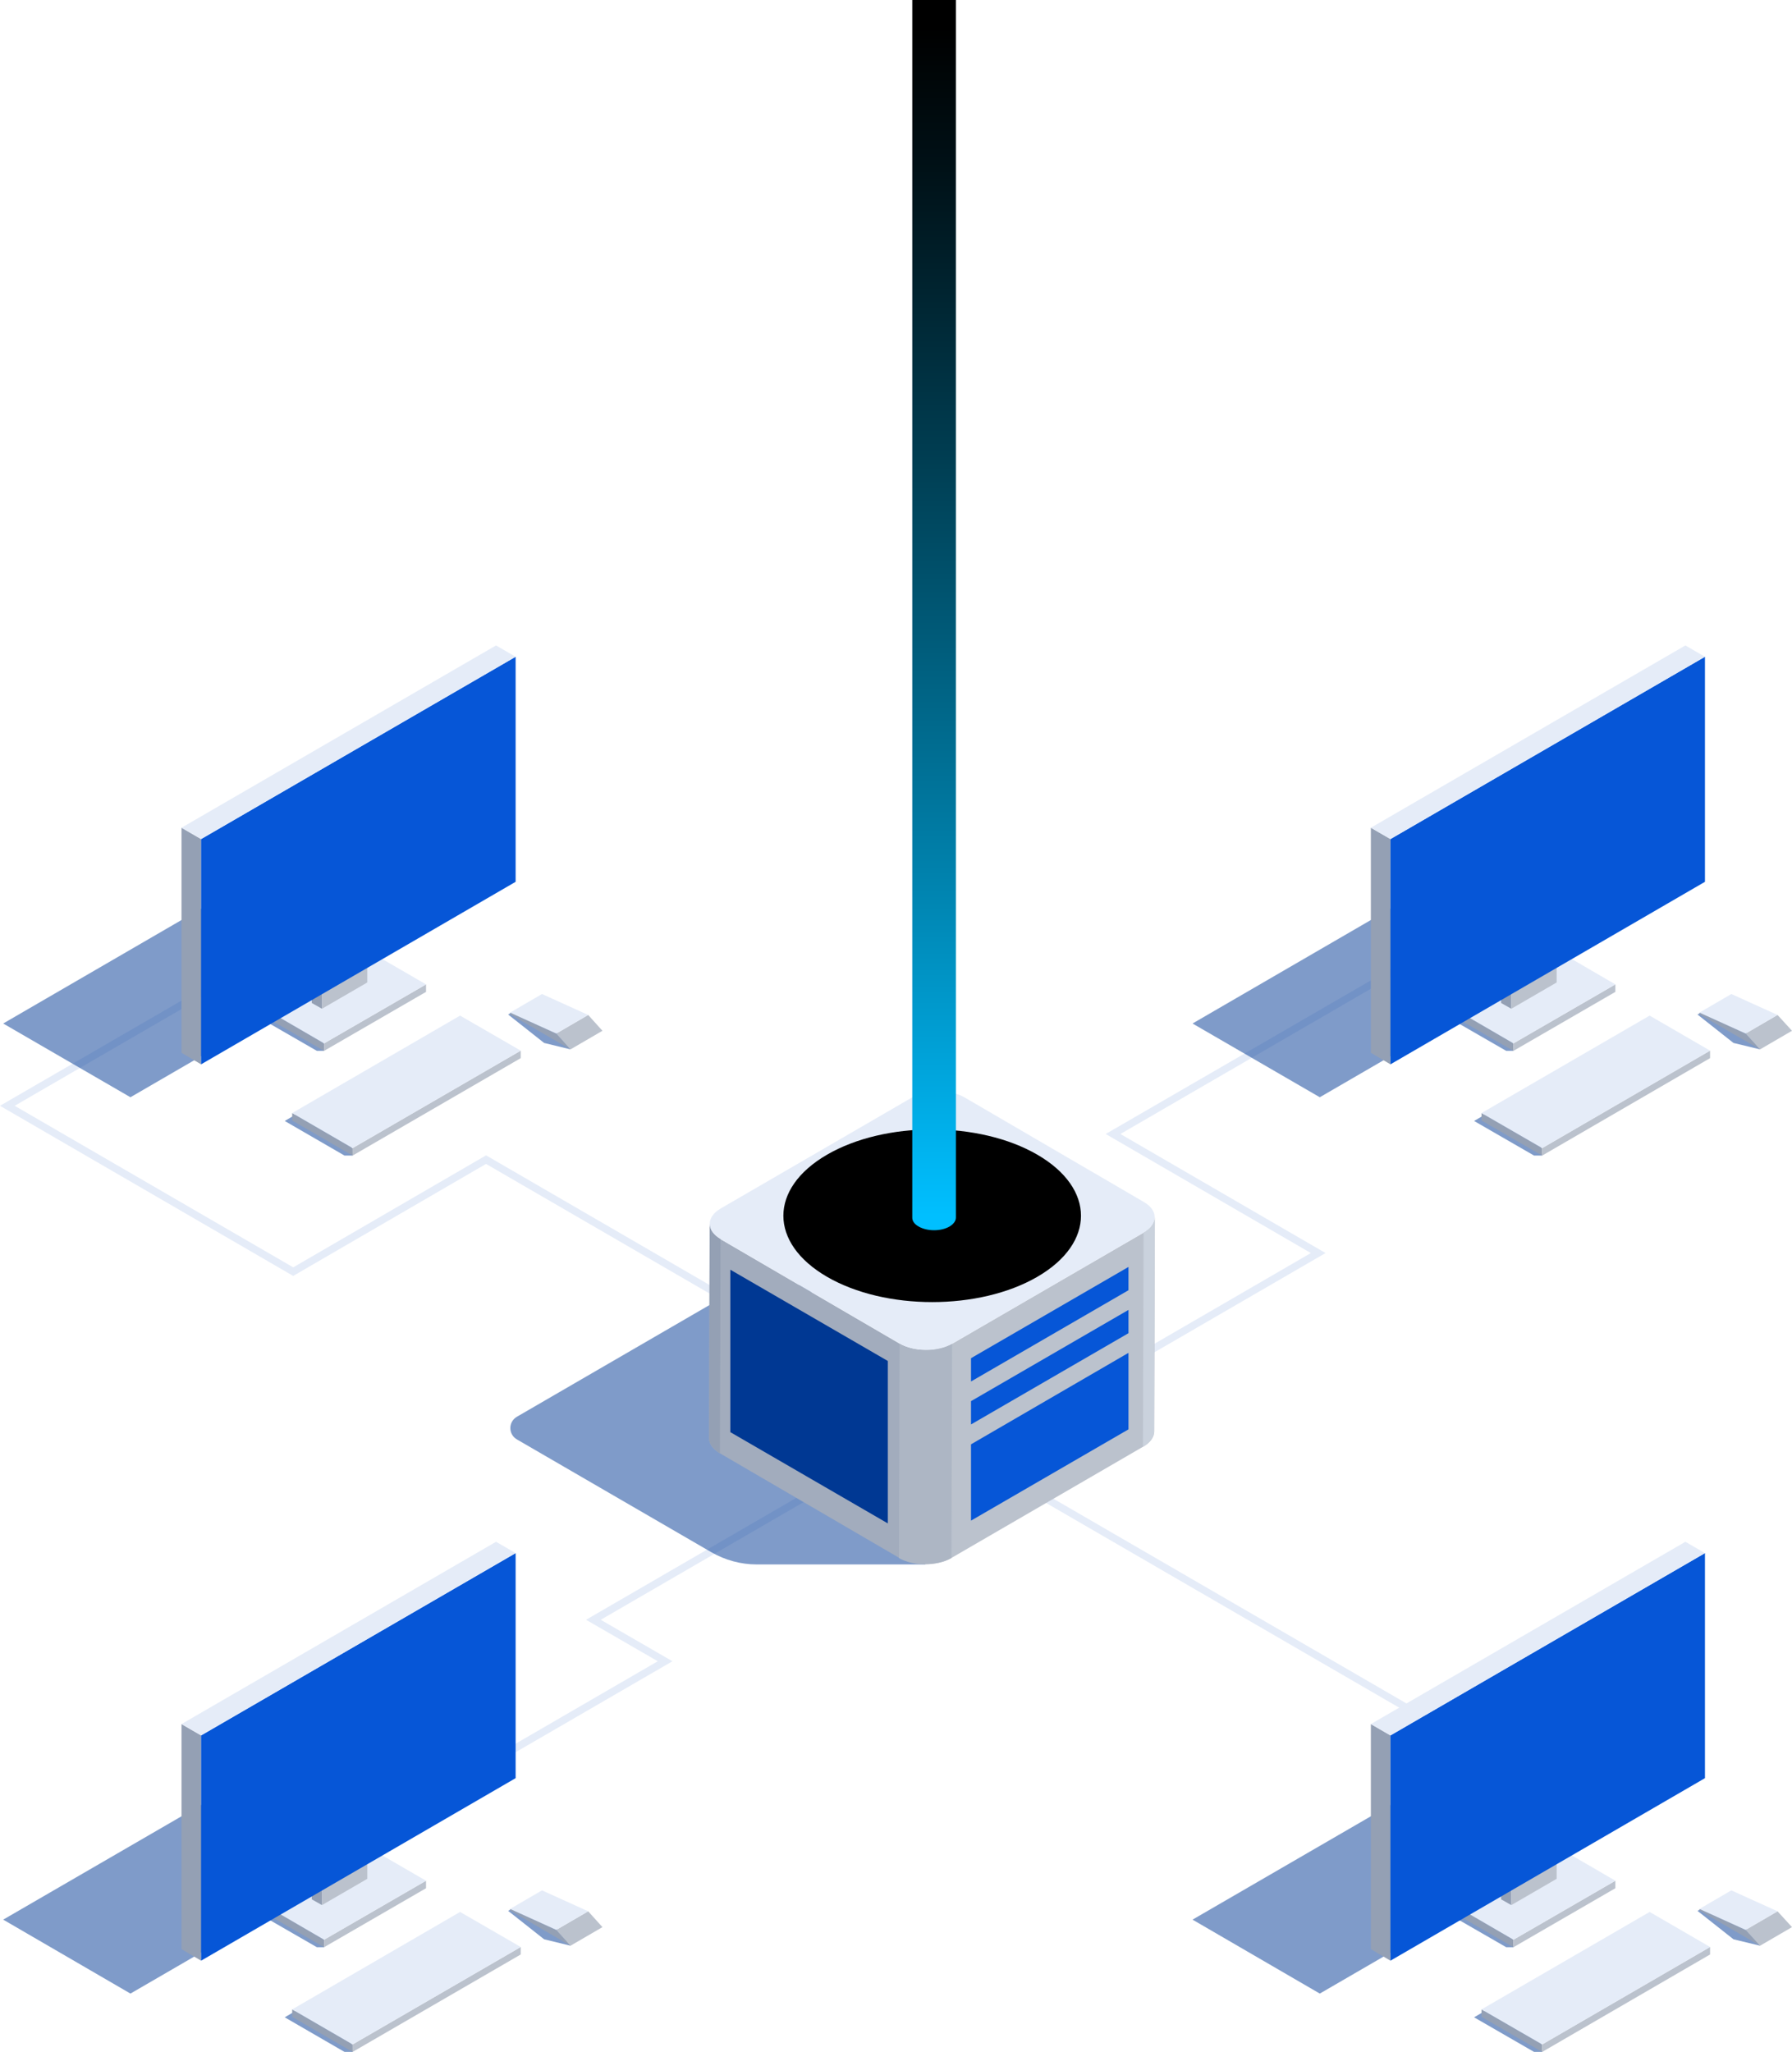 <svg width="124" height="142" viewBox="0 0 124 142" fill="none" xmlns="http://www.w3.org/2000/svg">
<g id="Frame" clip-path="url(#clip0_676_106937)">
<g id="Group">
<g id="0">
<g id="10">
<g id="Group_2">
<path id="Vector" d="M105.564 123.246L70.769 103.072L71.019 102.629L105.829 122.817L105.564 123.246Z" fill="#E5ECF8"/>
<path id="Vector_2" d="M32.763 122.95L32.513 122.507L45.515 114.964L40.553 112.094L59.475 101.12L59.725 101.564L41.569 112.094L46.531 114.964L32.763 122.95Z" fill="#E5ECF8"/>
<path id="Vector_3" d="M74.921 96.461L74.671 96.017L90.707 86.715L76.511 78.476L103.238 62.991L103.488 63.42L77.528 78.476L91.723 86.715L74.921 96.461Z" fill="#E5ECF8"/>
<path id="Vector_4" d="M54.085 92.409L33.632 80.547L20.291 88.297L20.159 88.223L-6.10352e-05 76.524L22.382 63.553L22.647 63.982L1.016 76.524L20.291 87.705L33.632 79.955L33.765 80.029L54.336 91.965L54.085 92.409Z" fill="#E5ECF8"/>
</g>
<g id="Group_3">
<g id="Vector_5" style="mix-blend-mode:multiply" opacity="0.5">
<path d="M21.116 58.702L0.221 70.83L9.026 75.933L18.23 70.593L21.926 72.723H22.426L21.116 58.702Z" fill="#003893"/>
</g>
<g id="Vector_6" style="mix-blend-mode:multiply" opacity="0.5">
<path d="M23.752 75.208L19.702 77.574L23.84 79.97H24.399L23.752 75.208Z" fill="#003893"/>
</g>
<g id="Vector_7" style="mix-blend-mode:multiply" opacity="0.5">
<path d="M36.813 69.247L35.163 70.209L37.652 72.176L39.478 72.62L36.813 69.247Z" fill="#003893"/>
</g>
<g id="Axonometric Cube">
<path id="Cube face - left" d="M22.426 72.723L18.892 70.682V70.15L22.426 72.205V72.723Z" fill="#94A0B4"/>
<path id="Cube face - right" d="M29.48 68.641L22.426 72.723V72.205L29.48 68.123V68.641Z" fill="#BBC2CD"/>
<path id="Cube face - top" d="M22.426 72.205L18.892 70.15L25.931 66.067L29.48 68.123L22.426 72.205Z" fill="#E5ECF8"/>
</g>
<g id="Axonometric Cube_2">
<path id="Cube face - left_2" d="M24.399 79.97L20.218 77.545V77.027L24.399 79.453V79.97Z" fill="#94A0B4"/>
<path id="Cube face - right_2" d="M36.032 73.226L24.399 79.97V79.453L36.032 72.708V73.226Z" fill="#BBC2CD"/>
<path id="Cube face - top_2" d="M24.399 79.453L20.218 77.027L31.836 70.283L36.032 72.708L24.399 79.453Z" fill="#E5ECF8"/>
</g>
<g id="Axonometric Cube_3">
<path id="Cube face - left_3" d="M39.478 72.62L35.296 70.194V70.076L38.491 71.525L39.478 72.62Z" fill="#94A0B4"/>
<path id="Cube face - right_3" d="M41.687 71.333L39.478 72.62L38.491 71.525L40.7 70.238L41.687 71.333Z" fill="#BBC2CD"/>
<path id="Cube face - top_3" d="M38.491 71.525L35.296 70.076L37.505 68.789L40.7 70.238L38.491 71.525Z" fill="#E5ECF8"/>
</g>
<g id="Axonometric Cube_4">
<path id="Cube face - left_4" d="M22.279 69.809L21.572 69.41V59.575L22.279 59.974V69.809Z" fill="#94A0B4"/>
<path id="Cube face - right_4" d="M25.415 67.99L22.279 69.809V59.974L25.415 58.155V67.99Z" fill="#BBC2CD"/>
<path id="Cube face - top_4" d="M22.279 59.974L21.572 59.575L24.709 57.741L25.416 58.155L22.279 59.974Z" fill="#E5ECF8"/>
</g>
<g id="Axonometric Cube_5">
<path id="Cube face - left_5" d="M13.915 73.655L12.56 72.856V57.282L13.915 58.066V73.655Z" fill="#94A0B4"/>
<path id="Cube face - right_5" d="M35.679 61.024L13.915 73.655V58.066L35.679 45.45V61.024Z" fill="#0656D7"/>
<path id="Cube face - top_5" d="M13.915 58.066L12.56 57.282L34.324 44.666L35.679 45.45L13.915 58.066Z" fill="#E5ECF8"/>
</g>
</g>
<g id="Group_4">
<g id="Vector_8" style="mix-blend-mode:multiply" opacity="0.5">
<path d="M103.414 58.702L82.519 70.83L91.325 75.933L100.528 70.593L104.224 72.723H104.725L103.414 58.702Z" fill="#003893"/>
</g>
<g id="Vector_9" style="mix-blend-mode:multiply" opacity="0.5">
<path d="M106.065 75.208L102.001 77.574L106.153 79.97H106.713L106.065 75.208Z" fill="#003893"/>
</g>
<g id="Vector_10" style="mix-blend-mode:multiply" opacity="0.5">
<path d="M119.111 69.247L117.462 70.209L119.951 72.176L121.791 72.62L119.111 69.247Z" fill="#003893"/>
</g>
<g id="Axonometric Cube_6">
<path id="Cube face - left_6" d="M104.725 72.723L101.191 70.682V70.15L104.725 72.205V72.723Z" fill="#94A0B4"/>
<path id="Cube face - right_6" d="M111.778 68.641L104.725 72.723V72.205L111.778 68.123V68.641Z" fill="#BBC2CD"/>
<path id="Cube face - top_6" d="M104.725 72.205L101.191 70.15L108.244 66.067L111.778 68.123L104.725 72.205Z" fill="#E5ECF8"/>
</g>
<g id="Axonometric Cube_7">
<path id="Cube face - left_7" d="M106.713 79.97L102.516 77.545V77.027L106.713 79.453V79.97Z" fill="#94A0B4"/>
<path id="Cube face - right_7" d="M118.331 73.226L106.713 79.97V79.453L118.331 72.708V73.226Z" fill="#BBC2CD"/>
<path id="Cube face - top_7" d="M106.713 79.453L102.516 77.027L114.149 70.283L118.331 72.708L106.713 79.453Z" fill="#E5ECF8"/>
</g>
<g id="Axonometric Cube_8">
<path id="Cube face - left_8" d="M121.791 72.62L117.595 70.194V70.076L120.79 71.525L121.791 72.62Z" fill="#94A0B4"/>
<path id="Cube face - right_8" d="M124 71.333L121.791 72.62L120.79 71.525L122.999 70.238L124 71.333Z" fill="#BBC2CD"/>
<path id="Cube face - top_8" d="M120.79 71.525L117.595 70.076L119.803 68.789L122.999 70.238L120.79 71.525Z" fill="#E5ECF8"/>
</g>
<g id="Axonometric Cube_9">
<path id="Cube face - left_9" d="M104.578 69.809L103.871 69.41V59.575L104.578 59.974V69.809Z" fill="#94A0B4"/>
<path id="Cube face - right_9" d="M107.714 67.99L104.578 69.809V59.974L107.714 58.155V67.99Z" fill="#BBC2CD"/>
<path id="Cube face - top_9" d="M104.578 59.974L103.871 59.575L107.007 57.741L107.714 58.155L104.578 59.974Z" fill="#E5ECF8"/>
</g>
<g id="Axonometric Cube_10">
<path id="Cube face - left_10" d="M96.214 73.655L94.859 72.856V57.282L96.214 58.066V73.655Z" fill="#94A0B4"/>
<path id="Cube face - right_10" d="M117.977 61.024L96.214 73.655V58.066L117.977 45.45V61.024Z" fill="#0656D7"/>
<path id="Cube face - top_10" d="M96.214 58.066L94.859 57.282L116.623 44.666L117.977 45.45L96.214 58.066Z" fill="#E5ECF8"/>
</g>
</g>
<g id="Group_5">
<g id="Vector_11" style="mix-blend-mode:multiply" opacity="0.5">
<path d="M21.116 120.732L0.221 132.845L9.026 137.962L18.23 132.623L21.926 134.753H22.426L21.116 120.732Z" fill="#003893"/>
</g>
<g id="Vector_12" style="mix-blend-mode:multiply" opacity="0.5">
<path d="M23.752 137.238L19.702 139.604L23.84 142H24.399L23.752 137.238Z" fill="#003893"/>
</g>
<g id="Vector_13" style="mix-blend-mode:multiply" opacity="0.5">
<path d="M36.813 131.277L35.163 132.239L37.652 134.206L39.478 134.649L36.813 131.277Z" fill="#003893"/>
</g>
<g id="Axonometric Cube_11">
<path id="Cube face - left_11" d="M22.426 134.753L18.892 132.712V132.179L22.426 134.235V134.753Z" fill="#94A0B4"/>
<path id="Cube face - right_11" d="M29.48 130.671L22.426 134.753V134.235L29.48 130.153V130.671Z" fill="#BBC2CD"/>
<path id="Cube face - top_11" d="M22.426 134.235L18.892 132.179L25.931 128.097L29.48 130.153L22.426 134.235Z" fill="#E5ECF8"/>
</g>
<g id="Axonometric Cube_12">
<path id="Cube face - left_12" d="M24.399 142L20.218 139.574V139.057L24.399 141.482V142Z" fill="#94A0B4"/>
<path id="Cube face - right_12" d="M36.032 135.256L24.399 142V141.482L36.032 134.738V135.256Z" fill="#BBC2CD"/>
<path id="Cube face - top_12" d="M24.399 141.482L20.218 139.057L31.836 132.312L36.032 134.738L24.399 141.482Z" fill="#E5ECF8"/>
</g>
<g id="Axonometric Cube_13">
<path id="Cube face - left_13" d="M39.478 134.649L35.296 132.209V132.105L38.491 133.555L39.478 134.649Z" fill="#94A0B4"/>
<path id="Cube face - right_13" d="M41.687 133.363L39.478 134.649L38.491 133.555L40.7 132.268L41.687 133.363Z" fill="#BBC2CD"/>
<path id="Cube face - top_13" d="M38.491 133.555L35.296 132.105L37.505 130.819L40.7 132.268L38.491 133.555Z" fill="#E5ECF8"/>
</g>
<g id="Axonometric Cube_14">
<path id="Cube face - left_14" d="M22.279 131.839L21.572 131.44V121.604L22.279 122.004V131.839Z" fill="#94A0B4"/>
<path id="Cube face - right_14" d="M25.415 130.02L22.279 131.839V122.004L25.415 120.185V130.02Z" fill="#BBC2CD"/>
<path id="Cube face - top_14" d="M22.279 122.004L21.572 121.604L24.709 119.77L25.416 120.185L22.279 122.004Z" fill="#E5ECF8"/>
</g>
<g id="Axonometric Cube_15">
<path id="Cube face - left_15" d="M13.915 135.685L12.56 134.886V119.312L13.915 120.096V135.685Z" fill="#94A0B4"/>
<path id="Cube face - right_15" d="M35.679 123.054L13.915 135.685V120.096L35.679 107.48V123.054Z" fill="#0656D7"/>
<path id="Cube face - top_15" d="M13.915 120.096L12.56 119.312L34.324 106.696L35.679 107.48L13.915 120.096Z" fill="#E5ECF8"/>
</g>
</g>
<g id="Group_6">
<g id="Vector_14" style="mix-blend-mode:multiply" opacity="0.5">
<path d="M103.414 120.732L82.519 132.845L91.325 137.962L100.528 132.623L104.224 134.753H104.725L103.414 120.732Z" fill="#003893"/>
</g>
<g id="Vector_15" style="mix-blend-mode:multiply" opacity="0.5">
<path d="M106.065 137.238L102.001 139.604L106.153 142H106.713L106.065 137.238Z" fill="#003893"/>
</g>
<g id="Vector_16" style="mix-blend-mode:multiply" opacity="0.5">
<path d="M119.111 131.277L117.462 132.239L119.951 134.206L121.791 134.649L119.111 131.277Z" fill="#003893"/>
</g>
<g id="Axonometric Cube_16">
<path id="Cube face - left_16" d="M104.725 134.753L101.191 132.712V132.179L104.725 134.235V134.753Z" fill="#94A0B4"/>
<path id="Cube face - right_16" d="M111.778 130.671L104.725 134.753V134.235L111.778 130.153V130.671Z" fill="#BBC2CD"/>
<path id="Cube face - top_16" d="M104.725 134.235L101.191 132.179L108.244 128.097L111.778 130.153L104.725 134.235Z" fill="#E5ECF8"/>
</g>
<g id="Axonometric Cube_17">
<path id="Cube face - left_17" d="M106.713 142L102.516 139.574V139.057L106.713 141.482V142Z" fill="#94A0B4"/>
<path id="Cube face - right_17" d="M118.331 135.256L106.713 142V141.482L118.331 134.738V135.256Z" fill="#BBC2CD"/>
<path id="Cube face - top_17" d="M106.713 141.482L102.516 139.057L114.149 132.312L118.331 134.738L106.713 141.482Z" fill="#E5ECF8"/>
</g>
<g id="Axonometric Cube_18">
<path id="Cube face - left_18" d="M121.791 134.649L117.595 132.209V132.105L120.79 133.555L121.791 134.649Z" fill="#94A0B4"/>
<path id="Cube face - right_18" d="M124 133.363L121.791 134.649L120.79 133.555L122.999 132.268L124 133.363Z" fill="#BBC2CD"/>
<path id="Cube face - top_18" d="M120.79 133.555L117.595 132.105L119.803 130.819L122.999 132.268L120.79 133.555Z" fill="#E5ECF8"/>
</g>
<g id="Axonometric Cube_19">
<path id="Cube face - left_19" d="M104.578 131.839L103.871 131.44V121.604L104.578 122.004V131.839Z" fill="#94A0B4"/>
<path id="Cube face - right_19" d="M107.714 130.02L104.578 131.839V122.004L107.714 120.185V130.02Z" fill="#BBC2CD"/>
<path id="Cube face - top_19" d="M104.578 122.004L103.871 121.604L107.007 119.77L107.714 120.185L104.578 122.004Z" fill="#E5ECF8"/>
</g>
<g id="Axonometric Cube_20">
<path id="Cube face - left_20" d="M96.214 135.685L94.859 134.886V119.312L96.214 120.096V135.685Z" fill="#94A0B4"/>
<path id="Cube face - right_20" d="M117.977 123.054L96.214 135.685V120.096L117.977 107.48V123.054Z" fill="#0656D7"/>
<path id="Cube face - top_20" d="M96.214 120.096L94.859 119.312L116.623 106.696L117.977 107.48L96.214 120.096Z" fill="#E5ECF8"/>
</g>
</g>
<g id="Group_7">
<g id="Group_8">
<g id="Vector_17" style="mix-blend-mode:multiply" opacity="0.5">
<path d="M49.815 89.894L35.767 98.044C35.163 98.399 35.163 99.257 35.767 99.612L49.226 107.421C50.183 107.968 51.258 108.264 52.362 108.264H64.039L55.941 88.933H53.452C52.171 88.933 50.919 89.273 49.815 89.909V89.894Z" fill="#003893"/>
</g>
<g id="Group_9">
<g id="Group_10">
<path id="Vector_18" d="M49.108 84.703C49.108 85.088 49.358 85.457 49.859 85.753L62.258 92.986C63.259 93.562 64.879 93.562 65.895 92.986L79.147 85.295C79.648 84.999 79.913 84.614 79.913 84.23L79.869 99.049C79.869 99.434 79.618 99.819 79.103 100.114L65.851 107.805C64.849 108.382 63.215 108.382 62.214 107.805L49.815 100.573C49.314 100.277 49.064 99.907 49.064 99.523L49.108 84.703Z" fill="url(#paint0_linear_676_106937)"/>
<path id="Vector_19" d="M49.859 83.638L63.112 75.947C64.113 75.37 65.748 75.37 66.749 75.947L79.147 83.18C80.149 83.757 80.149 84.703 79.147 85.295L65.895 92.986C64.894 93.562 63.259 93.562 62.258 92.986L49.859 85.753C48.858 85.176 48.858 84.23 49.859 83.638Z" fill="#E5ECF8"/>
</g>
<path id="Vector_20" d="M79.898 84.245L79.854 99.064C79.854 99.449 79.604 99.833 79.088 100.129L79.133 85.309C79.633 85.014 79.898 84.629 79.898 84.245Z" fill="#CAD2DD"/>
<path id="Vector_21" d="M49.108 84.703C49.108 85.088 49.358 85.457 49.859 85.753L49.815 100.573C49.314 100.277 49.064 99.907 49.064 99.523L49.108 84.703Z" fill="#94A0B4"/>
<path id="Vector_22" d="M65.88 93L65.836 107.82C64.835 108.397 63.2 108.397 62.199 107.82L62.243 93C63.244 93.577 64.864 93.577 65.88 93Z" fill="#ADB6C4"/>
</g>
</g>
<g id="Group_11">
<path id="Vector_23" d="M78.087 89.288L67.191 95.603V93.991L78.087 87.676V89.288Z" fill="#0656D7"/>
<path id="Vector_24" d="M78.087 92.261L67.191 98.576V96.964L78.087 90.649V92.261Z" fill="#0656D7"/>
<path id="Vector_25" d="M78.087 98.916L67.191 105.232V99.952L78.087 93.621V98.916Z" fill="#0656D7"/>
</g>
<path id="Vector_26" d="M50.536 87.868V99.109L61.433 105.424V94.183L50.536 87.868Z" fill="#003893"/>
<path id="Vector_27" d="M73.743 84.141L64.481 89.51L55.219 84.141L64.481 78.772L73.743 84.141Z" fill="#0656D7"/>
<g id="Group_12">
<path id="Vector_28" style="mix-blend-mode:color-dodge" d="M71.785 79.911C75.805 82.248 75.805 86.019 71.785 88.356C67.765 90.693 61.242 90.693 57.222 88.356C53.202 86.019 53.202 82.248 57.222 79.911C61.242 77.574 67.765 77.574 71.785 79.911Z" fill="url(#paint1_radial_676_106937)"/>
</g>
<g id="Group_13">
<path id="Vector_29" style="mix-blend-mode:color-dodge" d="M63.126 0.015V84.274C63.126 84.496 63.274 84.718 63.568 84.88C64.157 85.221 65.114 85.221 65.703 84.88C65.998 84.703 66.145 84.481 66.145 84.259V0H63.126V0.015Z" fill="url(#paint2_linear_676_106937)"/>
</g>
</g>
</g>
</g>
</g>
</g>
<defs>
<linearGradient id="paint0_linear_676_106937" x1="62.081" y1="96.239" x2="65.983" y2="96.239" gradientUnits="userSpaceOnUse">
<stop offset="0.4" stop-color="#A2ACBD"/>
<stop offset="0.58" stop-color="#BBC2CD"/>
</linearGradient>
<radialGradient id="paint1_radial_676_106937" cx="0" cy="0" r="1" gradientUnits="userSpaceOnUse" gradientTransform="translate(164.7 26.054) rotate(-30.11) scale(8.375 7.298)">
<stop stop-color="#00BDFC"/>
<stop offset="0.17" stop-color="#008BBA"/>
<stop offset="0.34" stop-color="#006181"/>
<stop offset="0.49" stop-color="#003E53"/>
<stop offset="0.64" stop-color="#00232F"/>
<stop offset="0.78" stop-color="#000F15"/>
<stop offset="0.9" stop-color="#000405"/>
<stop offset="1"/>
</radialGradient>
<linearGradient id="paint2_linear_676_106937" x1="64.643" y1="84.156" x2="64.643" y2="1.834" gradientUnits="userSpaceOnUse">
<stop stop-color="#00BFFF"/>
<stop offset="0.26" stop-color="#0087B4"/>
<stop offset="0.63" stop-color="#003F54"/>
<stop offset="0.88" stop-color="#001117"/>
<stop offset="1"/>
</linearGradient>
<clipPath id="clip0_676_106937">
<rect width="124" height="142" fill="white"/>
</clipPath>
</defs>
</svg>
